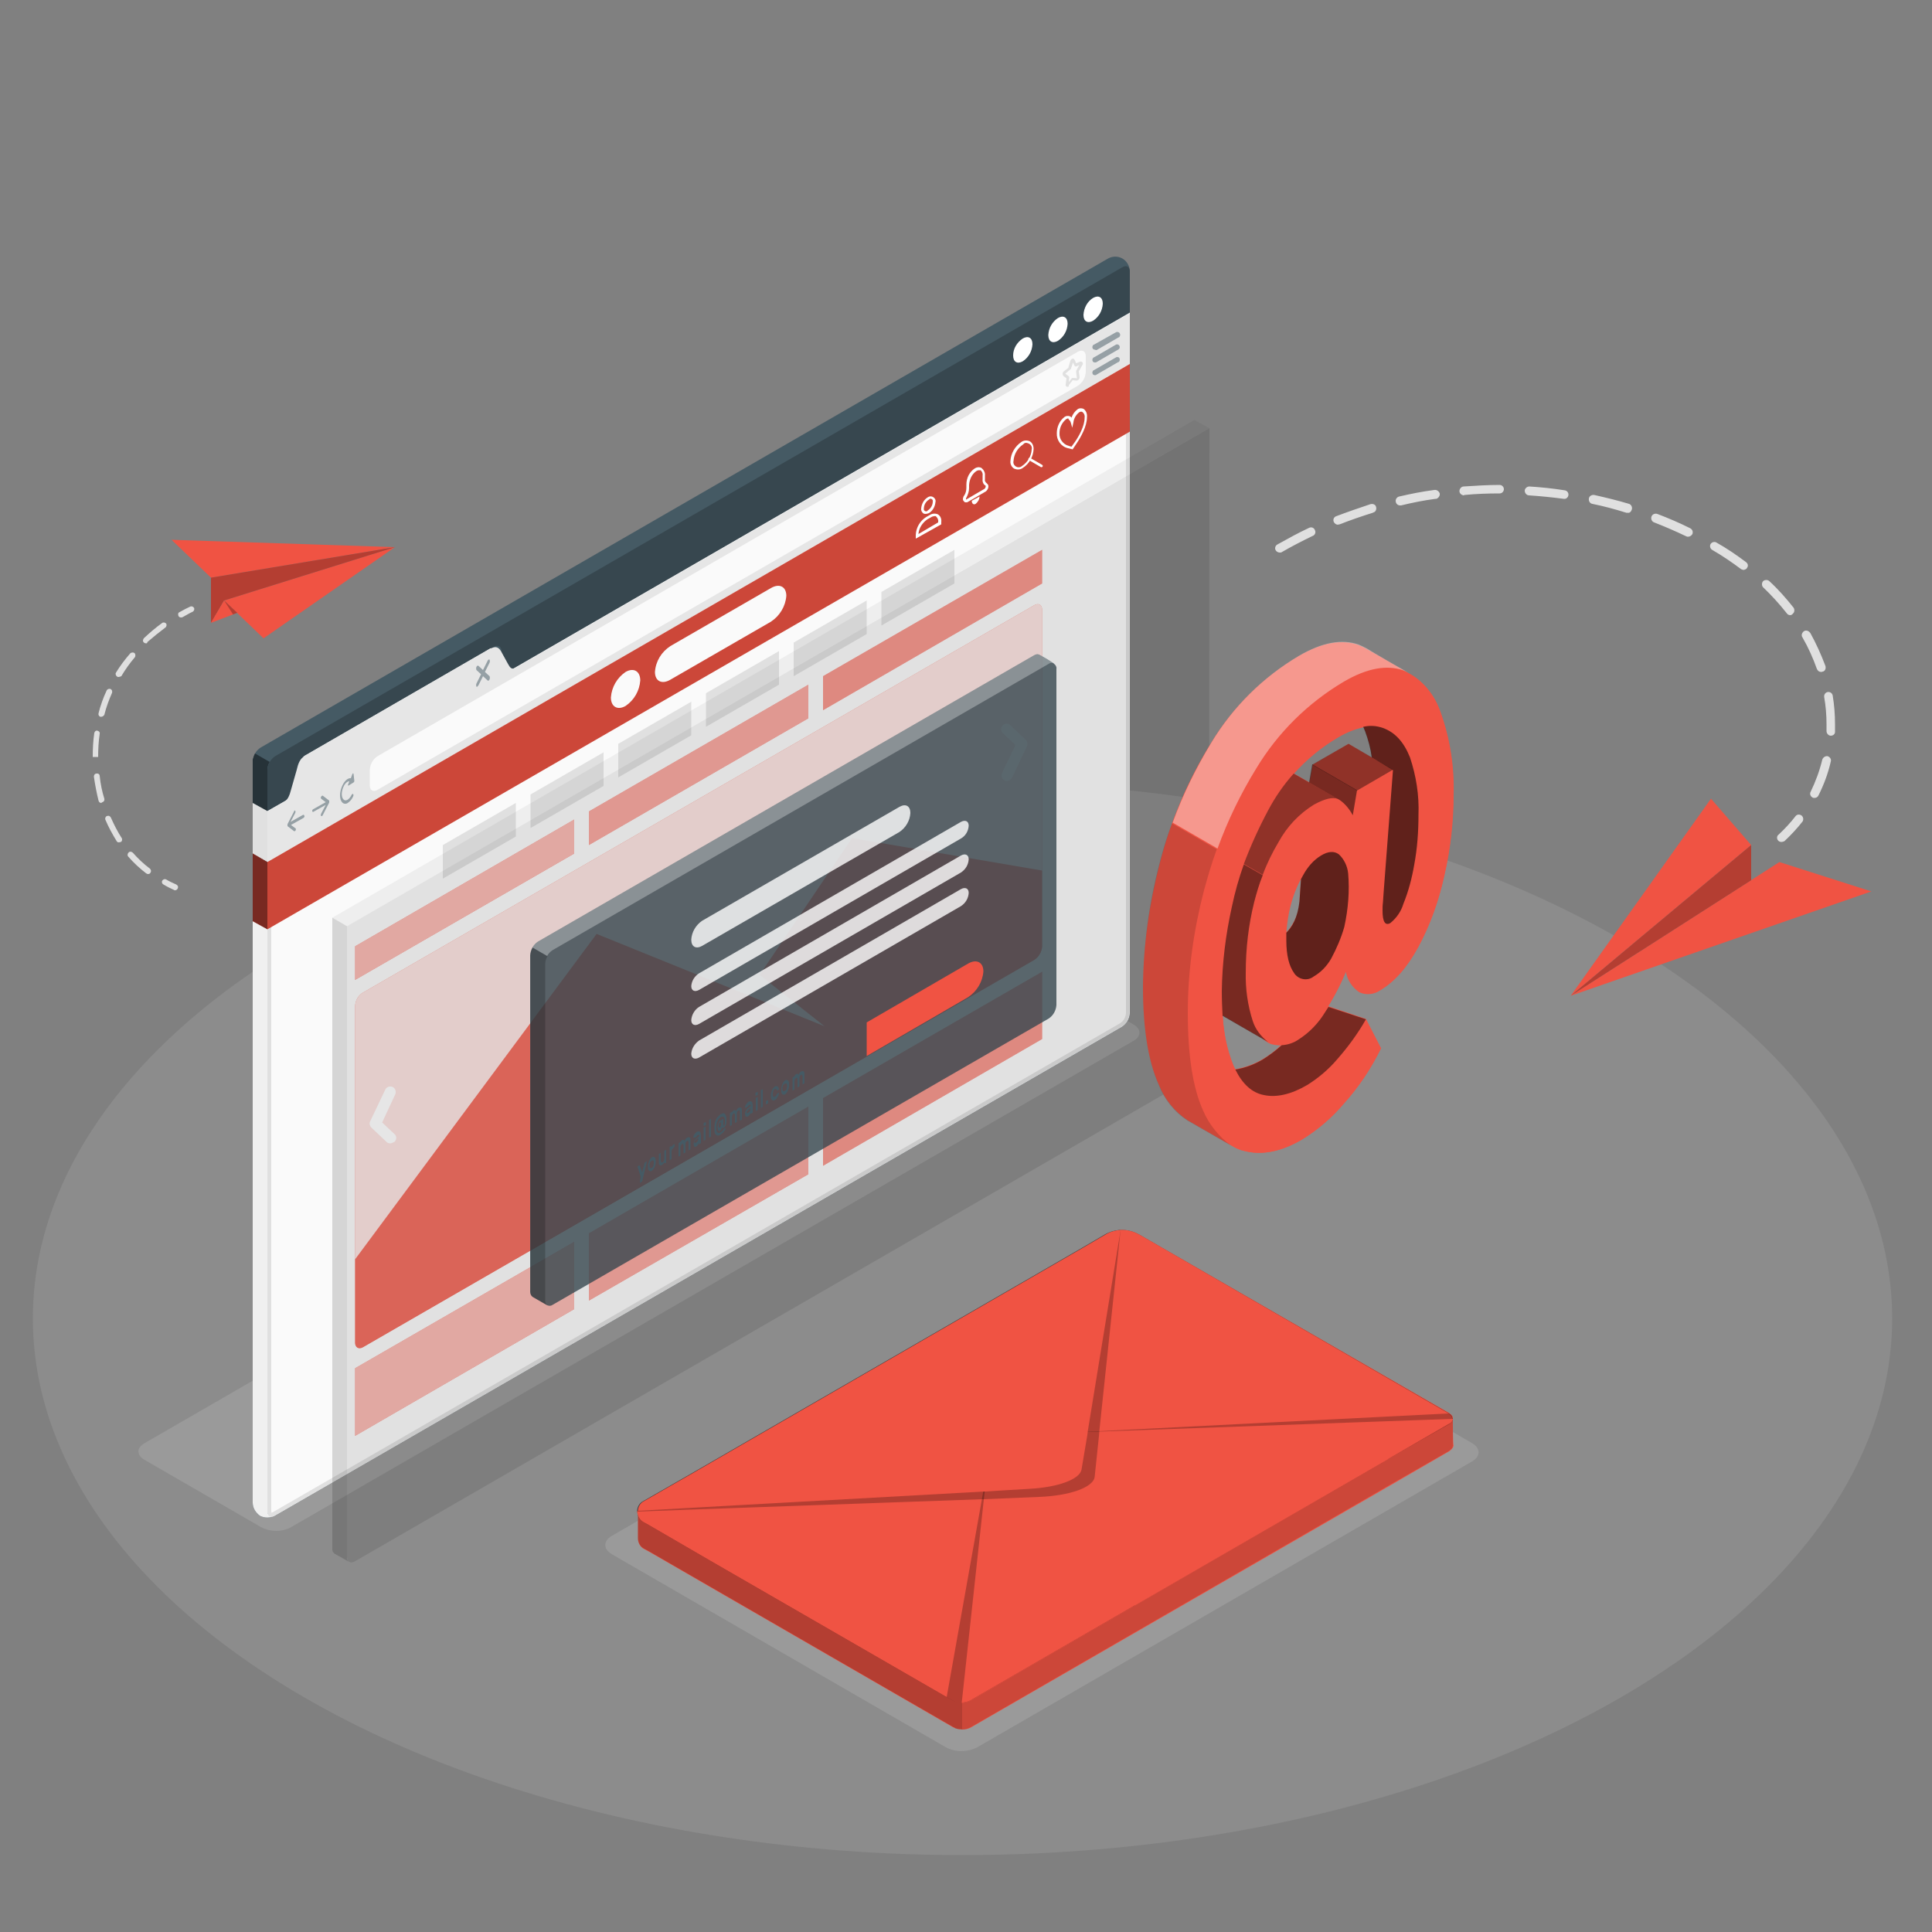 <svg xmlns="http://www.w3.org/2000/svg" xmlns:xlink="http://www.w3.org/1999/xlink" id="Calque_1" x="0px" y="0px" viewBox="0 0 500 500" style="enable-background:new 0 0 500 500;" xml:space="preserve">
<rect x="0" y="0" width="500" height="500" fill="#808080" stroke="none"/>
<style type="text/css">
	.st0{opacity:0.1;}
	.st1{fill:#FAFAFA;}
	.st2{opacity:0.15;}
	.st3{fill:#EBEBEB;}
	.st4{fill:#455A64;}
	.st5{fill:#F0F0F0;}
	.st6{fill:#263238;}
	.st7{fill:#37474F;}
	.st8{fill:#E0E0E0;}
	.st9{fill:#E6E6E6;}
	.st10{fill:#FFFFFF;}
	.st11{opacity:0.5;fill:#455A64;enable-background:new    ;}
	.st12{opacity:0.5;}
	.st13{fill:#F05343;}
	.st14{opacity:0.15;enable-background:new    ;}
	.st15{opacity:0.5;enable-background:new    ;}
	.st16{opacity:0.6;fill:#FFFFFF;enable-background:new    ;}
	.st17{opacity:0.5;fill:#FFFFFF;enable-background:new    ;}
	.st18{opacity:0.4;fill:#FFFFFF;enable-background:new    ;}
	.st19{opacity:0.8;fill:#F05343;enable-background:new    ;}
	.st20{opacity:0.8;fill:#FFFFFF;enable-background:new    ;}
	.st21{opacity:5.000000e-02;}
	.st22{opacity:0.8;fill:#37474F;enable-background:new    ;}
	.st23{opacity:0.3;fill:#FFFFFF;enable-background:new    ;}
	.st24{opacity:0.2;enable-background:new    ;}
	.st25{opacity:0.25;enable-background:new    ;}
	.st26{opacity:0.4;enable-background:new    ;}
	.st27{opacity:0.6;enable-background:new    ;}
</style>
<g id="freepik--Floor--inject-3" class="st0">
	<ellipse id="freepik--floor--inject-3" class="st1" cx="249.1" cy="341.2" rx="240.6" ry="138.9"></ellipse>
</g>
<g id="freepik--Shadows--inject-3" class="st2">
	<path id="freepik--Shadow--inject-3" class="st3" d="M244.8,452.2l-86.5-50c-2.2-1.3-2.2-3.4,0-4.7l128.1-74c2.5-1.3,5.5-1.3,8.1,0   l86.5,50c2.2,1.3,2.2,3.4,0,4.7l-128.1,74C250.3,453.5,247.3,453.5,244.8,452.2z"></path>
	<path id="freepik--shadow--inject-3" class="st3" d="M67.7,395.3l-30.3-17.5c-2.1-1.2-2.1-3.1,0-4.3l218.1-125.9   c2.4-1.2,5.2-1.2,7.5,0l30.3,17.5c2.1,1.2,2.1,3.1,0,4.3L75.2,395.3C72.9,396.5,70.1,396.5,67.7,395.3z"></path>
</g>
<path class="st4" d="M67.3,392.3c-1.1-0.8-1.9-2-1.9-3.4V197c0.1-1.4,0.8-2.7,2-3.5L286.6,67c1.8-1.1,4.1-0.6,5.2,1.2  c0.4,0.6,0.6,1.4,0.6,2.2v191.8c-0.1,1.4-0.8,2.7-2,3.5L71.2,392.2C70,392.9,68.5,392.9,67.3,392.3z"></path>
<path class="st5" d="M71.2,392.2c-1.2,0.7-2.7,0.7-3.9,0.1c-1.1-0.8-1.9-2-1.9-3.4v-168l3.8,2.2V391C69.2,392.1,70,392.9,71.2,392.2  z"></path>
<path class="st6" d="M69.8,197.2c-0.4,0.6-0.6,1.3-0.6,2v23.9l-3.8-2.2V197c0-0.1,0-0.2,0-0.2c0-0.2,0-0.3,0.1-0.5  c0.1-0.4,0.3-0.9,0.5-1.3L69.8,197.2z"></path>
<path class="st7" d="M292.4,70.3v10.8l-160.6,92.8c-1.1,0.6-2,0.1-2-1.2v-4.1c0-1.3-0.9-1.8-2-1.2l-49,28.3c-1.2,0.8-1.9,2.1-2,3.5  v4.1c-0.1,1.4-0.8,2.7-2,3.5l-5.6,3.2v-10.8c0.1-1.4,0.8-2.7,2-3.5L290.4,69.2C291.5,68.5,292.4,69,292.4,70.3z"></path>
<path class="st1" d="M292.4,262.2c-0.1,1.4-0.8,2.7-2,3.5L71.2,392.2c-1.1,0.7-2,0.1-2-1.2V209.9l5.6-3.2c1.1-0.6,2.9-10.4,4-11.1  l48.1-27.8c1.1-0.6,3.7,6.6,4.8,5.9l160.7-92.8L292.4,262.2L292.4,262.2z"></path>
<path class="st8" d="M291.4,82.8v179.4c-0.1,1.1-0.6,2-1.5,2.6L70.7,391.3c-0.1,0.1-0.3,0.1-0.4,0.2c-0.1-0.1-0.1-0.3-0.1-0.5V210.5  l5-2.9c0.8-0.5,1.3-2,2.5-6.1c0.4-1.7,1-3.4,1.7-5L127,169c0.5,0.8,1,1.6,1.5,2.4c1.3,2.3,2,3.5,3.1,3.5c0.2,0,0.5-0.1,0.6-0.2  L291.4,82.8 M292.4,81.1l-160.6,92.8c0,0-0.1,0-0.1,0c-1.1,0-3.4-6-4.6-6c0,0-0.1,0-0.2,0l-48.1,27.8c-1.1,0.6-2.9,10.4-4,11.1  l-5.6,3.2V391c0,0.9,0.4,1.5,1.1,1.5c0.3,0,0.6-0.1,0.9-0.3l219.1-126.5c1.2-0.8,1.9-2.1,2-3.5L292.4,81.1L292.4,81.1z"></path>
<path class="st9" d="M292.4,81.1v13.1L69.2,223.1v-13.1l4.2-2.4c1.1-0.6,1.5-1.6,2-3.5l1.4-4.9c0.4-1.7,0.9-2.9,2-3.5l48.1-27.8  c1.1-0.6,2-0.7,2.8,0.7l1.7,3.1c0.6,1.1,1,1.7,2.1,1.1L292.4,81.1z"></path>
<path class="st10" d="M282.9,77.1c1.4-0.8,2.5-0.2,2.5,1.5c-0.1,1.8-1,3.4-2.5,4.4c-1.4,0.8-2.5,0.2-2.5-1.5  C280.5,79.7,281.4,78,282.9,77.1z"></path>
<path class="st10" d="M273.8,82.3c1.4-0.8,2.5-0.2,2.5,1.5c-0.1,1.8-1,3.4-2.5,4.4c-1.4,0.8-2.5,0.2-2.5-1.5  C271.4,84.9,272.3,83.3,273.8,82.3z"></path>
<path class="st10" d="M264.7,87.6c1.4-0.8,2.5-0.2,2.5,1.5c-0.1,1.8-1,3.4-2.5,4.4c-1.4,0.8-2.5,0.2-2.5-1.5  C262.2,90.2,263.2,88.6,264.7,87.6z"></path>
<path class="st11" d="M78.4,210.9l-3.2,1.8l1.2-2.3c0.1-0.2,0.1-0.4,0-0.6c-0.1-0.1-0.3,0-0.3,0.2l-1.7,3.3l0,0c0,0,0,0.1,0,0.1l0,0  c0,0.1,0,0.1,0,0.2c0,0,0,0.1,0,0.1l0,0c0,0,0,0.1,0,0.1l0,0l1.7,1.3c0,0,0.1,0,0.2,0c0.1-0.1,0.2-0.1,0.2-0.2  c0.1-0.2,0.1-0.5,0-0.5l-1.2-0.9l3.2-1.8c0.2-0.1,0.3-0.3,0.3-0.5C78.7,210.9,78.6,210.8,78.4,210.9z"></path>
<path class="st11" d="M81.1,209.4l3.2-1.8l-1.2-0.9c-0.1-0.2-0.1-0.4,0-0.5c0.1-0.2,0.3-0.3,0.4-0.3l1.7,1.3l0,0c0,0,0,0,0,0.1l0,0  c0,0,0,0.1,0,0.1c0,0.1,0,0.1,0,0.2l0,0c0,0,0,0.1,0,0.1l0,0l-1.7,3.3c0,0.1-0.1,0.1-0.2,0.2c-0.1,0-0.1,0-0.2,0  c-0.1-0.2-0.1-0.4,0-0.6l1.2-2.3l-3.2,1.8c-0.1,0.1-0.3,0-0.3-0.3C80.8,209.7,80.9,209.5,81.1,209.4z"></path>
<path class="st11" d="M91.5,200.3c0-0.2-0.2-0.2-0.3,0l-0.4,1.1c-0.7-0.1-1.6,0.6-2.2,1.9c-0.8,1.7-0.8,3.6,0,4.4  c0.4,0.4,1,0.4,1.4,0.1c0.6-0.4,1.1-1,1.4-1.7c0.1-0.2,0.1-0.4,0-0.6c-0.1-0.1-0.3,0-0.4,0.2c-0.6,1.2-1.5,1.8-2.1,1.2s-0.6-2,0-3.3  c0.4-0.9,1-1.4,1.5-1.4l-0.3,0.8c-0.1,0.2,0,0.4,0.1,0.3l1.3-0.8c0.1-0.1,0.2-0.2,0.2-0.4L91.5,200.3z"></path>
<path class="st11" d="M125.5,173.9l1.2-2.4c0.1-0.2,0.1-0.5,0-0.8c-0.1-0.1-0.4,0-0.5,0.3l-1.2,2.4l-1.2-1.1c-0.1-0.1-0.4,0-0.5,0.3  c-0.1,0.2-0.1,0.5,0,0.8l1.2,1.1l-1.2,2.4c-0.1,0.2-0.1,0.5,0,0.8c0.1,0.1,0.2,0.1,0.2,0c0.1-0.1,0.2-0.2,0.3-0.3l1.2-2.4l1.2,1.1  c0.1,0.1,0.2,0.1,0.3,0c0.1-0.1,0.2-0.2,0.2-0.3c0.1-0.2,0.1-0.5,0-0.8L125.5,173.9z"></path>
<path class="st1" d="M95.7,203.3v-4.1c0.1-1.4,0.8-2.7,2-3.5L279,91c1.1-0.6,2-0.1,2,1.2v4.1c-0.1,1.4-0.8,2.7-2,3.5L97.7,204.4  C96.6,205.1,95.7,204.5,95.7,203.3z"></path>
<path class="st8" d="M276.3,100.1c-0.1,0-0.1,0-0.2,0c-0.2-0.1-0.4-0.4-0.3-0.6l0.2-1.6l-0.8-0.6c-0.1-0.1-0.2-0.3-0.2-0.5  c0-0.3,0.1-0.5,0.3-0.7l1.2-0.9c0,0,0,0,0-0.1l0.5-1.7c0.1-0.3,0.3-0.5,0.6-0.6c0.2,0,0.4,0.1,0.5,0.3l0.4,0.9l1-0.4  c0.2-0.1,0.4,0,0.6,0.1c0.2,0.3,0.2,0.6,0,0.8l-0.9,1.6l0.2,1.5c0,0.3-0.1,0.5-0.3,0.7c-0.1,0.1-0.3,0.2-0.5,0.2l-1-0.1l-1,1.3  C276.7,100,276.5,100.1,276.3,100.1z M275.7,96.7l0.8,0.6c0.2,0.1,0.3,0.4,0.2,0.6l-0.1,1l0.6-0.8c0.1-0.2,0.3-0.3,0.5-0.3l1,0.1  c0,0,0-0.1,0-0.1l-0.2-1.5c0-0.2,0-0.4,0.1-0.5l0.7-1.3l-0.7,0.3c-0.2,0.1-0.5,0-0.6-0.3l-0.3-0.7l-0.5,1.5c0,0.2-0.2,0.3-0.3,0.4  L275.7,96.7C275.8,96.6,275.8,96.7,275.7,96.7z"></path>
<g class="st12">
	<path class="st4" d="M283.4,90.5c-0.3,0-0.5-0.1-0.6-0.3c-0.2-0.3-0.1-0.7,0.2-1c0,0,0,0,0.1,0l5.7-3.2c0.3-0.2,0.8-0.1,1,0.3   c0.2,0.3,0.1,0.7-0.2,1c0,0,0,0-0.1,0l-5.7,3.3C283.6,90.6,283.5,90.6,283.4,90.5z"></path>
	<path class="st4" d="M283.4,93.8c-0.3,0-0.5-0.1-0.6-0.3c-0.2-0.3-0.1-0.7,0.2-1c0,0,0,0,0.1,0l5.7-3.3c0.3-0.2,0.8,0,0.9,0.3   c0.2,0.3,0.1,0.7-0.2,0.9l-5.7,3.3C283.7,93.8,283.5,93.8,283.4,93.8z"></path>
	<path class="st4" d="M283.4,97.1c-0.3,0-0.5-0.1-0.6-0.3c-0.2-0.3-0.1-0.7,0.2-1c0,0,0,0,0.1,0l5.7-3.3c0.3-0.2,0.8-0.1,0.9,0.2   c0,0,0,0,0,0c0.2,0.3,0.1,0.8-0.2,1c0,0,0,0-0.1,0l-5.7,3.3C283.7,97.1,283.5,97.1,283.4,97.1z"></path>
</g>
<polygon class="st8" points="69.2,209.9 69.2,223.1 65.4,220.9 65.4,207.8 "></polygon>
<polygon class="st13" points="292.4,94.2 69.2,223.1 69.2,240.5 292.4,111.7 "></polygon>
<polygon class="st14" points="292.4,94.2 69.2,223.1 69.2,240.5 292.4,111.7 "></polygon>
<polygon class="st13" points="69.2,223.1 65.4,220.9 65.4,238.4 69.2,240.5 "></polygon>
<polygon class="st15" points="69.2,223.1 65.4,220.9 65.4,238.4 69.2,240.5 "></polygon>
<path class="st1" d="M173.5,167.2l26-15c2.2-1.3,4-0.4,4,2c-0.2,2.7-1.7,5.2-4,6.7l-26,15c-2.2,1.3-4,0.4-4-2  C169.7,171.1,171.2,168.7,173.5,167.2z"></path>
<path class="st1" d="M161.9,173.9c-2.2,1.5-3.6,3.9-3.8,6.6c0,2.4,1.7,3.4,3.8,2.2c2.2-1.5,3.6-3.9,3.8-6.6  C165.7,173.7,164,172.7,161.9,173.9z"></path>
<path class="st10" d="M239.6,133c-0.2,0-0.4,0-0.6-0.1c-0.4-0.3-0.7-0.8-0.6-1.3c0.1-1.2,0.7-2.3,1.7-2.9l0,0  c0.6-0.4,1.3-0.3,1.8,0.3c0.2,0.3,0.3,0.6,0.2,0.9c-0.1,1.2-0.7,2.3-1.7,2.9C240.1,132.9,239.8,133,239.6,133z M240.4,129.3  c-0.8,0.5-1.3,1.4-1.3,2.3c-0.1,0.3,0.1,0.6,0.4,0.7c0.2,0.1,0.5,0,0.6-0.2c0.8-0.5,1.3-1.4,1.3-2.3c0.1-0.3-0.1-0.6-0.4-0.7  C240.8,129,240.6,129.1,240.4,129.3z"></path>
<path class="st10" d="M237,139.4v-1c0.1-1.9,1.1-3.6,2.7-4.6l0.9-0.5c0.6-0.4,1.4-0.5,2.1-0.2c0.7,0.4,1,1.2,0.9,2v0.6L237,139.4z   M241.8,133.6c-0.3,0-0.6,0.1-0.9,0.3l-0.9,0.5c-1.3,0.9-2.2,2.3-2.3,3.8l5.1-3V135c0.1-0.5-0.2-1-0.6-1.4  C242.1,133.6,242,133.5,241.8,133.6L241.8,133.6z"></path>
<path class="st10" d="M249.9,130c-0.1,0-0.2,0-0.3-0.1c-0.2-0.2-0.4-0.4-0.4-0.7c0-0.3,0.1-0.5,0.2-0.8l0.1-0.1  c0.4-0.6,0.6-1.3,0.6-2.1v-0.8c0-1.7,0.8-3.3,2.2-4.2c0.5-0.3,1.1-0.4,1.7-0.1c0.6,0.5,1,1.2,0.9,2v0.9c-0.1,0.4,0.1,0.8,0.5,1.1  l0.1,0.1c0.2,0.2,0.3,0.4,0.3,0.7c0,0.5-0.3,1-0.7,1.3l-4.8,2.8C250.2,130,250,130,249.9,130z M253.3,121.7c-0.2,0-0.4,0.1-0.6,0.2  c-1.2,0.8-1.8,2.2-1.9,3.6v0.8c0,0.9-0.3,1.7-0.7,2.5c-0.1,0.1-0.1,0.3-0.1,0.4c0,0.1,0,0.1,0,0.1l4.8-2.8c0.2-0.2,0.3-0.4,0.3-0.7  c0,0,0-0.1,0-0.1c-0.6-0.3-0.9-1-0.8-1.7v-0.9c0.1-0.5-0.1-1-0.5-1.4C253.6,121.7,253.4,121.7,253.3,121.7L253.3,121.7z"></path>
<path class="st10" d="M253.5,128.5c0,0.7-0.4,1.4-1,1.9c-0.5,0.3-1,0-1-0.8L253.5,128.5z"></path>
<path class="st10" d="M263.4,121.5c-0.3,0-0.6-0.1-0.9-0.2c-0.7-0.4-1.1-1.2-1-2c0.1-2,1.2-3.8,2.8-4.9l0,0c0.7-0.5,1.5-0.5,2.2-0.2  c0.7,0.4,1,1.2,1,2c-0.1,2-1.1,3.8-2.8,4.9C264.3,121.4,263.9,121.5,263.4,121.5z M264.8,115c-1.5,1-2.4,2.6-2.5,4.3  c-0.2,0.7,0.3,1.4,1,1.6c0.4,0.1,0.9,0,1.2-0.3c1.5-1,2.4-2.6,2.5-4.3c0.2-0.7-0.3-1.4-1-1.6C265.5,114.5,265.1,114.6,264.8,115  L264.8,115z"></path>
<path class="st10" d="M269.6,120.9c-0.1,0-0.1,0-0.2,0l-3.1-1.8c-0.2-0.1-0.2-0.3-0.1-0.5c0.1-0.1,0.3-0.2,0.4-0.1l3.1,1.8  c0.2,0.1,0.2,0.3,0.1,0.5C269.8,120.8,269.7,120.9,269.6,120.9z"></path>
<path class="st10" d="M277.6,116.3l-1.2-0.3c-1.8-0.4-3-2.1-2.9-3.9c0-1.6,0.7-3.2,2-4.2c0.4-0.3,0.9-0.3,1.3-0.2  c0.2,0.1,0.4,0.2,0.5,0.4c0.3-0.9,0.9-1.7,1.6-2.2c0.4-0.3,1-0.3,1.5-0.1c0.7,0.5,1,1.3,0.9,2.2c0,2.3-1.5,5-2.7,6.8L277.6,116.3z   M276.4,108.3c-0.2,0-0.3,0.1-0.5,0.2c-1.1,0.9-1.7,2.2-1.7,3.6c-0.1,1.5,0.9,2.9,2.4,3.3l0.7,0.2l0.8-1.1c1.2-1.7,2.6-4.3,2.6-6.4  c0.1-0.6-0.1-1.1-0.6-1.5c-0.2-0.1-0.5-0.1-0.8,0.1c-0.8,0.6-1.4,1.6-1.5,2.6l-0.3,1.4l-0.4-1.4c-0.1-0.3-0.3-0.6-0.5-0.7  C276.5,108.3,276.5,108.3,276.4,108.3L276.4,108.3z"></path>
<polygon class="st8" points="114.6,218.7 133.5,207.8 133.5,216.5 114.6,227.4 "></polygon>
<polygon class="st8" points="137.3,205.6 156.2,194.7 156.2,203.4 137.3,214.3 "></polygon>
<polygon class="st8" points="160,192.5 178.9,181.6 178.9,190.3 160,201.2 "></polygon>
<polygon class="st8" points="182.7,179.4 201.6,168.5 201.6,177.2 182.7,188.1 "></polygon>
<polygon class="st8" points="205.4,166.3 224.3,155.4 224.3,164.1 205.4,175 "></polygon>
<polygon class="st8" points="228.1,153.2 247,142.3 247,151 228.1,161.9 "></polygon>
<polygon class="st13" points="91.9,244.9 148.6,212.1 148.6,220.9 91.9,253.6 "></polygon>
<polygon class="st16" points="91.9,244.9 148.6,212.1 148.6,220.9 91.9,253.6 "></polygon>
<polygon class="st13" points="152.4,210 209.2,177.2 209.2,185.9 152.4,218.7 "></polygon>
<polygon class="st17" points="152.4,210 209.2,177.2 209.2,185.9 152.4,218.7 "></polygon>
<polygon class="st13" points="213,175 269.7,142.3 269.7,151 213,183.8 "></polygon>
<polygon class="st18" points="213,175 269.7,142.3 269.7,151 213,183.8 "></polygon>
<polygon class="st13" points="91.9,354.1 148.6,321.4 148.6,338.8 91.9,371.6 "></polygon>
<polygon class="st16" points="91.9,354.1 148.6,321.4 148.6,338.8 91.9,371.6 "></polygon>
<polygon class="st13" points="152.4,319.2 209.2,286.4 209.2,303.9 152.4,336.6 "></polygon>
<polygon class="st17" points="152.4,319.2 209.2,286.4 209.2,303.9 152.4,336.6 "></polygon>
<polygon class="st13" points="213,284.2 269.7,251.5 269.7,268.9 213,301.7 "></polygon>
<polygon class="st18" points="213,284.2 269.7,251.5 269.7,268.9 213,301.7 "></polygon>
<path class="st19" d="M93.9,256.9l173.8-100.3c1.1-0.6,2-0.1,2,1.2v87.1c-0.1,1.4-0.8,2.7-2,3.5L93.9,348.6c-1.1,0.6-2,0.1-2-1.2  v-87.1C92,258.9,92.7,257.6,93.9,256.9z"></path>
<path class="st20" d="M93.9,256.9l173.8-100.3c1.1-0.6,2-0.1,2,1.2v87.1c-0.1,1.4-0.8,2.7-2,3.5L93.9,348.6c-1.1,0.6-2,0.1-2-1.2  v-87.1C92,258.9,92.7,257.6,93.9,256.9z"></path>
<path class="st19" d="M220.5,216.9l-23.9,35.4l16.8,13.3l-59-23.9l-62.5,84.2v21.6c0,1.2,0.9,1.8,2,1.2l173.8-100.3  c1.2-0.8,1.9-2.1,2-3.5v-19.6L220.5,216.9z"></path>
<path class="st10" d="M260.6,202.1c-0.8,0-1.4-0.6-1.4-1.4c0-0.2,0-0.4,0.1-0.6l3.5-7.3l-3.2-3c-0.6-0.5-0.7-1.4-0.2-2  c0.5-0.6,1.4-0.7,2-0.2c0.1,0.1,0.1,0.1,0.2,0.2l3.9,3.7c0.4,0.4,0.5,1.1,0.3,1.6l-3.9,8.2C261.6,201.8,261.2,202.1,260.6,202.1z"></path>
<path class="st10" d="M101,295.9c-0.4,0-0.7-0.1-1-0.4l-3.9-3.7c-0.4-0.4-0.6-1.1-0.3-1.6l3.9-8.2c0.3-0.7,1.2-1,1.9-0.7  c0.7,0.3,1,1.2,0.7,1.9l0,0l-3.4,7.3l3.2,3c0.6,0.5,0.6,1.4,0,2c0,0,0,0,0,0C101.7,295.7,101.3,295.9,101,295.9z"></path>
<g class="st2">
	<path d="M90.3,404.2c-0.7-0.4-3.3-1.9-3.7-2.1c-0.4-0.3-0.7-0.8-0.6-1.3V237.5l3.8,2.2V403C89.7,403.5,89.9,403.9,90.3,404.2z"></path>
</g>
<g class="st21">
	<polygon points="312.9,110.8 89.8,239.7 86,237.5 309.1,108.7  "></polygon>
</g>
<g class="st0">
	<path d="M312.9,274.1c-0.1,1.4-0.8,2.7-2,3.5L91.8,404.1c-1.1,0.6-2,0.1-2-1.2V239.7l223.2-128.9L312.9,274.1z"></path>
</g>
<path class="st22" d="M269.1,169.5c-0.5-0.3-1-0.2-1.5,0.1l-128.4,74.1c-1.2,0.8-1.9,2.1-2,3.5v87.1c0,0.5,0.2,1,0.6,1.3l3.8,2.2  c0.5,0.2,1,0.2,1.4-0.1l128.4-74.1c1.2-0.8,1.9-2.1,2-3.5v-87c0.1-0.5-0.2-1-0.6-1.3C272.5,171.4,269.5,169.7,269.1,169.5z"></path>
<path class="st23" d="M269.1,169.5c0.3,0.2,3,1.7,3.6,2.1c-0.4-0.1-0.9-0.1-1.3,0.2l-128.4,74.1c-0.6,0.4-1.1,0.9-1.4,1.5l-3.8-2.2  c0.3-0.6,0.8-1.1,1.4-1.5l128.4-74.1C268.1,169.3,268.7,169.2,269.1,169.5z"></path>
<path class="st24" d="M141.1,336.5c0,0.5,0.1,0.9,0.5,1.3l-3.7-2.1c-0.4-0.3-0.6-0.8-0.6-1.3v-87.1c0-0.7,0.2-1.4,0.6-2l3.8,2.2  c-0.4,0.6-0.6,1.3-0.6,2V336.5z"></path>
<path class="st20" d="M181.7,238.3l51.1-29.5c1.6-0.9,2.8-0.2,2.8,1.6l0,0c-0.1,2-1.2,3.8-2.8,4.9l-51.1,29.5  c-1.6,0.9-2.8,0.2-2.8-1.6l0,0C179,241.2,180.1,239.4,181.7,238.3z"></path>
<path class="st20" d="M180.9,251.9l67.8-39.2c1.1-0.6,2-0.2,2,1c-0.1,1.4-0.8,2.6-2,3.3l-67.8,39.2c-1.1,0.6-2,0.2-2-1  C179,253.8,179.8,252.6,180.9,251.9z"></path>
<path class="st20" d="M180.9,260.6l67.8-39.2c1.1-0.6,2-0.2,2,1c-0.1,1.4-0.8,2.6-2,3.4L180.9,265c-1.1,0.6-2,0.2-2-1  C179,262.6,179.8,261.3,180.9,260.6z"></path>
<path class="st20" d="M180.9,269.3l67.8-39.2c1.1-0.6,2-0.2,2,1c-0.1,1.4-0.8,2.6-2,3.4l-67.8,39.2c-1.1,0.6-2,0.2-2-1  C179,271.3,179.8,270.1,180.9,269.3z"></path>
<path class="st13" d="M250.5,249.4c2.2-1.3,4-0.4,4,2c-0.2,2.7-1.7,5.2-4,6.7l-26.2,15.2v-8.7L250.5,249.4z"></path>
<path class="st4" d="M165.8,304.5l-0.8-2.5l0,0c0,0,0-0.1,0-0.1c0,0,0-0.1,0.1-0.1l0.3-0.2c0,0,0.1,0,0.1,0c0,0,0,0,0.1,0.1l0.6,1.7  l0.6-2.4c0,0,0-0.1,0.1-0.1c0,0,0-0.1,0.1-0.1l0.3-0.2c0,0,0.1,0,0.1,0c0,0,0,0.1,0,0.1l0,0l-1.2,5c0,0,0,0.1-0.1,0.1  c0,0-0.1,0.1-0.1,0.1l-0.3,0.2c0,0,0,0-0.1,0c0,0,0,0,0,0c0,0,0-0.1,0-0.1c0,0,0,0,0,0L165.8,304.5z"></path>
<path class="st4" d="M168.7,299.5c0.1-0.1,0.3-0.1,0.4-0.1c0.1,0,0.2,0,0.3,0.1c0.1,0.1,0.2,0.2,0.2,0.3c0.1,0.2,0.1,0.3,0.1,0.5  c0,0,0,0.1,0,0.1v0.4c0,0,0,0.1,0,0.1c0,0.2,0,0.4-0.1,0.6c0,0.2-0.1,0.4-0.2,0.6c-0.1,0.2-0.2,0.3-0.3,0.5  c-0.1,0.1-0.3,0.3-0.4,0.4c-0.1,0.1-0.3,0.1-0.4,0.1c-0.1,0-0.2,0-0.3-0.1c-0.1-0.1-0.2-0.2-0.2-0.3c-0.1-0.2-0.1-0.3-0.1-0.5  c0,0,0-0.1,0-0.1v-0.4c0-0.1,0-0.1,0-0.1c0-0.2,0-0.4,0.1-0.6c0.1-0.2,0.1-0.4,0.2-0.6c0.1-0.2,0.2-0.3,0.3-0.5  C168.4,299.8,168.5,299.6,168.7,299.5z M169.2,300.7c0-0.1,0-0.2-0.1-0.3c0-0.1-0.1-0.1-0.1-0.1c0,0-0.1,0-0.1,0  c-0.1,0-0.1,0-0.2,0.1c-0.1,0-0.1,0.1-0.2,0.1c-0.1,0.1-0.1,0.1-0.2,0.2c-0.1,0.1-0.1,0.2-0.1,0.3c0,0.1-0.1,0.3-0.1,0.4  c0,0,0,0.1,0,0.1v0.3c0,0,0,0.1,0,0.1c0,0.1,0,0.2,0.1,0.3c0,0.1,0.1,0.1,0.1,0.1c0.1,0,0.1,0,0.2,0c0.1,0,0.1,0,0.2-0.1  c0.1,0,0.1-0.1,0.2-0.1c0.1-0.1,0.1-0.1,0.1-0.2c0.1-0.1,0.1-0.2,0.1-0.3c0-0.1,0.1-0.3,0.1-0.4V300.7L169.2,300.7z"></path>
<path class="st4" d="M170.5,298.8c0,0,0-0.1,0-0.1c0,0,0-0.1,0.1-0.1l0.3-0.2c0,0,0,0,0.1,0c0,0,0,0,0,0c0,0,0,0.1,0,0.1v1.7  c0,0.2,0,0.4,0.1,0.6c0.1,0.1,0.2,0.1,0.4,0c0.2-0.1,0.3-0.3,0.3-0.4c0.1-0.2,0.1-0.5,0.1-0.7v-1.7c0,0,0-0.1,0-0.1  c0,0,0-0.1,0.1-0.1l0.3-0.2c0,0,0.1,0,0.1,0c0,0,0,0.1,0,0.1v3.1c0,0,0,0.1,0,0.1c0,0,0,0.1-0.1,0.1L172,301c0,0-0.1,0-0.1,0  c0,0,0-0.1,0-0.1v-0.1c-0.1,0.1-0.1,0.3-0.2,0.4c-0.1,0.1-0.2,0.2-0.4,0.3c-0.1,0.1-0.3,0.1-0.4,0.1c-0.1,0-0.2-0.1-0.3-0.2  c-0.1-0.1-0.1-0.3-0.1-0.4c0-0.2,0-0.4,0-0.6L170.5,298.8z"></path>
<path class="st4" d="M174.3,297.1c-0.2,0.1-0.3,0.2-0.4,0.4c-0.1,0.2-0.1,0.4-0.1,0.6v1.7c0,0,0,0.1,0,0.1c0,0,0,0.1-0.1,0.1  l-0.3,0.2c0,0-0.1,0-0.1,0c0,0,0-0.1,0-0.1v-3.1c0,0,0-0.1,0-0.1c0,0,0-0.1,0.1-0.1l0.3-0.2c0,0,0.1,0,0.1,0c0,0,0,0.1,0,0.1v0.2  c0.1-0.1,0.2-0.3,0.2-0.4c0.1-0.1,0.2-0.2,0.3-0.3l0.2-0.1c0,0,0.1,0,0.1,0c0,0,0,0.1,0,0.1v0.4c0,0,0,0.1,0,0.1  c0,0-0.1,0.1-0.1,0.1L174.3,297.1z"></path>
<path class="st4" d="M175.9,295.8c0.1-0.2,0.1-0.3,0.3-0.4c0.1-0.1,0.2-0.2,0.3-0.3c0.1-0.1,0.3-0.1,0.4-0.1c0.1,0,0.2,0.1,0.3,0.3  c0-0.1,0.1-0.2,0.1-0.3c0-0.1,0.1-0.2,0.2-0.3c0.1-0.1,0.1-0.2,0.2-0.2c0.1-0.1,0.1-0.1,0.2-0.1c0.1-0.1,0.3-0.1,0.4-0.1  c0.1,0,0.2,0.1,0.3,0.2c0.1,0.1,0.1,0.3,0.1,0.4c0,0.2,0,0.4,0,0.6v1.8c0,0,0,0.1,0,0.1c0,0,0,0.1-0.1,0.1l-0.3,0.2c0,0-0.1,0-0.1,0  c0,0,0-0.1,0-0.1v-1.7c0-0.2,0-0.4-0.1-0.6c-0.1-0.1-0.2-0.1-0.3,0c-0.1,0.1-0.2,0.2-0.3,0.3c-0.1,0.2-0.1,0.4-0.1,0.7v1.8  c0,0,0,0.1,0,0.1c0,0,0,0.1-0.1,0.1l-0.3,0.2c0,0-0.1,0-0.1,0c0,0,0-0.1,0-0.1v-1.7c0-0.2,0-0.4-0.1-0.6c-0.1-0.1-0.2-0.1-0.3,0  c-0.1,0.1-0.2,0.2-0.3,0.4c-0.1,0.2-0.1,0.5-0.1,0.7v1.7c0,0,0,0.1,0,0.1c0,0,0,0.1-0.1,0.1l-0.3,0.2c0,0,0,0-0.1,0c0,0,0,0,0,0  c0,0,0-0.1,0-0.1V296c0,0,0-0.1,0-0.1c0,0,0-0.1,0.1-0.1l0.3-0.2c0,0,0.1,0,0.1,0c0,0,0,0.1,0,0.1L175.9,295.8z"></path>
<path class="st4" d="M179.4,294.3c0-0.1,0-0.2,0.1-0.3c0-0.1,0.1-0.3,0.2-0.4c0.1-0.1,0.2-0.3,0.3-0.4c0.1-0.1,0.2-0.2,0.4-0.3  c0.1-0.1,0.3-0.1,0.4-0.1c0.1,0,0.2,0,0.3,0.1c0.1,0.1,0.2,0.2,0.2,0.3c0,0.2,0.1,0.4,0.1,0.6v1.9c0,0,0,0.1,0,0.1  c0,0,0,0.1-0.1,0.1l-0.3,0.2c0,0-0.1,0-0.1,0c0,0,0-0.1,0-0.1v-0.2c-0.1,0.2-0.2,0.3-0.3,0.5c-0.1,0.2-0.3,0.3-0.4,0.4  c-0.1,0.1-0.2,0.1-0.3,0.1c-0.1,0-0.2,0-0.2-0.1c-0.1-0.1-0.1-0.1-0.1-0.2c0-0.1-0.1-0.3-0.1-0.4c0-0.3,0.1-0.6,0.2-0.8  c0.1-0.3,0.3-0.5,0.6-0.7l0.7-0.6c0-0.2,0-0.3-0.1-0.3c-0.1,0-0.2,0-0.3,0.1c-0.1,0-0.1,0.1-0.2,0.1c0,0.1-0.1,0.1-0.1,0.2  c0,0,0,0.1-0.1,0.1l-0.1,0.1l-0.4,0.2C179.6,294.4,179.5,294.4,179.4,294.3C179.5,294.4,179.4,294.3,179.4,294.3z M180.1,295.7  c0.1-0.1,0.2-0.1,0.3-0.2c0.1-0.1,0.1-0.2,0.2-0.3c0-0.1,0.1-0.2,0.1-0.3c0-0.1,0-0.2,0-0.3v-0.1l-0.6,0.5c-0.1,0.1-0.2,0.2-0.3,0.3  c-0.1,0.1-0.1,0.2-0.1,0.3c0,0.1,0,0.1,0.1,0.1C180,295.8,180.1,295.8,180.1,295.7z"></path>
<path class="st4" d="M182.6,290.4C182.6,290.4,182.6,290.4,182.6,290.4c0.1,0,0.1,0.1,0.1,0.1v0.5c0,0,0,0.1,0,0.1  c0,0,0,0.1-0.1,0.1l-0.4,0.2c0,0-0.1,0-0.1,0c0,0,0-0.1,0-0.1v-0.5c0,0,0-0.1,0-0.1c0,0,0-0.1,0.1-0.1L182.6,290.4z M182.6,294.8  c0,0,0,0.1,0,0.1c0,0-0.1,0.1-0.1,0.1l-0.3,0.2c0,0,0,0-0.1,0c0,0,0,0,0,0c0,0,0-0.1,0-0.1v-3.1c0,0,0-0.1,0-0.1c0,0,0-0.1,0.1-0.1  l0.3-0.2c0,0,0.1,0,0.1,0c0,0,0,0.1,0,0.1V294.8z"></path>
<path class="st4" d="M184,294c0,0,0,0.1,0,0.1c0,0,0,0.1-0.1,0.1l-0.3,0.2c0,0-0.1,0-0.1,0c0,0,0-0.1,0-0.1V290c0,0,0-0.1,0-0.1  c0,0,0-0.1,0.1-0.1l0.3-0.2c0,0,0.1,0,0.1,0c0,0,0,0.1,0,0.1V294z"></path>
<path class="st4" d="M188,290.4c0,0.2,0,0.3-0.1,0.5c0,0.1-0.1,0.3-0.1,0.4c-0.1,0.1-0.1,0.2-0.2,0.3c-0.1,0.1-0.1,0.1-0.2,0.2  c-0.1,0.1-0.2,0.1-0.3,0.1c-0.1,0-0.1-0.1-0.2-0.1c0,0.1,0,0.1-0.1,0.2l-0.1,0.2c0,0.1-0.1,0.1-0.1,0.2c-0.1,0.1-0.1,0.1-0.2,0.2  c-0.1,0.1-0.2,0.1-0.3,0.1c-0.1,0-0.2-0.1-0.2-0.1c-0.1-0.1-0.1-0.2-0.1-0.3c0-0.2-0.1-0.3-0.1-0.5c0-0.2,0-0.4,0.1-0.6  c0-0.2,0.1-0.3,0.1-0.5c0.1-0.1,0.1-0.3,0.2-0.4c0.1-0.1,0.2-0.2,0.3-0.3c0.1-0.1,0.2-0.1,0.3-0.1c0.1,0,0.1,0.1,0.1,0.1v-0.1  c0,0,0-0.1,0-0.1c0,0,0-0.1,0.1-0.1l0.2-0.1c0,0,0.1,0,0.1,0c0,0,0,0.1,0,0.1v1.4c0,0.1,0,0.1,0.1,0.2c0,0,0.1,0,0.1,0  c0.1,0,0.1-0.1,0.1-0.2c0-0.1,0.1-0.2,0.1-0.3c0-0.1,0-0.3,0-0.4s0-0.3,0-0.4c0-0.2,0-0.4-0.1-0.6c0-0.1-0.1-0.2-0.2-0.3  c-0.1-0.1-0.2-0.1-0.4-0.1c-0.2,0-0.4,0.1-0.5,0.2c-0.2,0.1-0.3,0.2-0.4,0.4c-0.1,0.2-0.2,0.3-0.3,0.5c-0.1,0.2-0.2,0.4-0.2,0.6  c-0.1,0.2-0.1,0.4-0.1,0.6c0,0.1,0,0.2,0,0.2c0,0.1,0,0.2,0,0.3s0,0.2,0,0.3c0,0.1,0,0.2,0,0.2c0,0.2,0,0.3,0.1,0.5  c0,0.1,0.1,0.2,0.2,0.3c0.1,0.1,0.2,0.1,0.3,0.1c0.2,0,0.3-0.1,0.4-0.1l0.3-0.2l0.2-0.2c0.1-0.1,0.1-0.1,0.2-0.2l0.1-0.2  c0,0,0-0.1,0.1-0.1l0.1-0.1l0.3-0.2c0,0,0.1,0,0.1,0c0,0,0,0.1,0,0.1c0,0,0,0.1,0,0.1l-0.2,0.4c-0.1,0.1-0.2,0.3-0.3,0.4  c-0.1,0.1-0.2,0.3-0.4,0.4c-0.2,0.1-0.3,0.3-0.5,0.4c-0.2,0.1-0.4,0.2-0.6,0.2c-0.2,0-0.3-0.1-0.5-0.2c-0.1-0.1-0.3-0.3-0.3-0.5  c-0.1-0.2-0.1-0.5-0.1-0.7v-1.1c0-0.3,0.1-0.6,0.1-0.9c0.1-0.3,0.2-0.6,0.3-0.8c0.1-0.3,0.3-0.5,0.5-0.7c0.2-0.2,0.4-0.4,0.6-0.6  c0.2-0.1,0.5-0.2,0.7-0.3c0.2,0,0.4,0,0.5,0.2c0.1,0.1,0.2,0.3,0.3,0.5c0.1,0.2,0.1,0.5,0.1,0.7c0,0.1,0,0.2,0,0.4  S188,290.3,188,290.4z M186,291.3c0,0.2,0,0.3,0.1,0.5c0.1,0.1,0.1,0.1,0.2,0c0.1-0.1,0.2-0.2,0.2-0.3c0.1-0.2,0.1-0.4,0.1-0.5  c0-0.2,0-0.3-0.1-0.5c0-0.1-0.1-0.1-0.2,0c-0.1,0.1-0.2,0.2-0.2,0.3C186,290.9,186,291.1,186,291.3z"></path>
<path class="st4" d="M189.3,288.1c0.1-0.2,0.1-0.3,0.2-0.4c0.1-0.1,0.2-0.2,0.3-0.3c0.1-0.1,0.3-0.1,0.4-0.1c0.1,0,0.2,0.1,0.3,0.3  c0-0.1,0.1-0.2,0.1-0.3c0.1-0.1,0.1-0.2,0.2-0.3c0.1-0.1,0.1-0.1,0.2-0.2c0.1-0.1,0.1-0.1,0.2-0.1c0.1-0.1,0.3-0.1,0.4-0.1  c0.1,0,0.2,0.1,0.3,0.2c0.1,0.1,0.1,0.3,0.1,0.4c0,0.2,0,0.4,0,0.6v1.8c0,0,0,0.1,0,0.1c0,0,0,0.1-0.1,0.1l-0.3,0.2c0,0-0.1,0-0.1,0  c0,0,0-0.1,0-0.1V288c0-0.2,0-0.4-0.1-0.6c-0.1-0.1-0.2-0.1-0.3,0c-0.1,0.1-0.2,0.2-0.3,0.3c-0.1,0.2-0.1,0.4-0.1,0.7v1.8  c0,0,0,0.1,0,0.1c0,0,0,0.1-0.1,0.1l-0.3,0.2c0,0-0.1,0-0.1,0c0,0,0-0.1,0-0.1v-1.7c0-0.2,0-0.4-0.1-0.6c-0.1-0.1-0.2-0.1-0.3,0  c-0.1,0.1-0.2,0.2-0.3,0.4c-0.1,0.2-0.1,0.5-0.1,0.7v1.7c0,0,0,0.1,0,0.1c0,0,0,0.1-0.1,0.1l-0.3,0.2c0,0-0.1,0-0.1,0  c0,0,0-0.1,0-0.1v-3.1c0,0,0-0.1,0-0.1c0,0,0-0.1,0.1-0.1l0.3-0.2c0,0,0.1,0,0.1,0c0,0,0,0.1,0,0.1L189.3,288.1z"></path>
<path class="st4" d="M192.8,286.5c0-0.1,0-0.2,0.1-0.3c0-0.1,0.1-0.3,0.2-0.4c0.1-0.1,0.2-0.3,0.3-0.4c0.1-0.1,0.2-0.2,0.4-0.3  c0.1-0.1,0.3-0.1,0.4-0.1c0.1,0,0.2,0,0.3,0.1c0.1,0.1,0.2,0.2,0.2,0.3c0,0.2,0.1,0.4,0.1,0.5v1.9c0,0,0,0.1,0,0.1  c0,0,0,0.1-0.1,0.1l-0.3,0.2c0,0-0.1,0-0.1,0c0,0,0-0.1,0-0.1V288c-0.1,0.2-0.1,0.3-0.3,0.5c-0.1,0.2-0.3,0.3-0.4,0.4  c-0.1,0.1-0.2,0.1-0.3,0.1c-0.1,0-0.2,0-0.3-0.1c-0.1-0.1-0.1-0.2-0.1-0.2c0-0.1-0.1-0.3-0.1-0.4c0-0.3,0.1-0.6,0.2-0.8  c0.1-0.3,0.3-0.5,0.6-0.7l0.7-0.6c0-0.2,0-0.3-0.1-0.3c-0.1,0-0.2,0-0.3,0.1c-0.1,0-0.1,0.1-0.2,0.1c0,0.1-0.1,0.1-0.1,0.2  c0,0,0,0.1-0.1,0.1c0,0,0,0-0.1,0.1l-0.4,0.2c0,0,0,0-0.1,0C192.9,286.7,192.8,286.6,192.8,286.5  C192.8,286.6,192.8,286.5,192.8,286.5z M193.6,288c0.1-0.1,0.2-0.1,0.3-0.2c0.1-0.1,0.1-0.2,0.2-0.3c0.1-0.1,0.1-0.2,0.1-0.3  c0-0.1,0-0.2,0-0.3v-0.1l-0.6,0.5c-0.1,0.1-0.2,0.2-0.3,0.3c-0.1,0.1-0.1,0.2-0.1,0.3c0,0.1,0,0.1,0.1,0.2  C193.4,288,193.5,288,193.6,288L193.6,288z"></path>
<path class="st4" d="M196,282.6C196,282.6,196.1,282.6,196,282.6c0.1,0,0.1,0.1,0.1,0.1v0.5c0,0,0,0.1,0,0.1c0,0,0,0.1-0.1,0.1  l-0.4,0.2c0,0-0.1,0-0.1,0c0,0,0-0.1,0-0.1v-0.5c0,0,0-0.1,0-0.1c0,0,0-0.1,0.1-0.1L196,282.6z M196.1,287.1c0,0,0,0.1,0,0.1  c0,0,0,0.1-0.1,0.1l-0.3,0.2c0,0-0.1,0-0.1,0c0,0,0-0.1,0-0.1v-3.1c0,0,0-0.1,0-0.1c0,0,0-0.1,0.1-0.1l0.3-0.2c0,0,0.1,0,0.1,0  c0,0,0,0.1,0,0.1V287.1z"></path>
<path class="st4" d="M197.4,286.3c0,0,0,0.1,0,0.1c0,0-0.1,0.1-0.1,0.1l-0.3,0.2c0,0,0,0-0.1,0c0,0,0,0,0,0c0,0,0-0.1,0-0.1v-4.3  c0,0,0-0.1,0-0.1c0,0,0-0.1,0.1-0.1l0.3-0.2c0,0,0.1,0,0.1,0c0,0,0,0.1,0,0.1V286.3z"></path>
<path class="st4" d="M198.7,284.7C198.7,284.7,198.7,284.7,198.7,284.7c0.1,0,0.1,0.1,0.1,0.1v0.6c0,0,0,0.1,0,0.1  c0,0-0.1,0.1-0.1,0.1l-0.4,0.2c0,0-0.1,0-0.1,0c0,0,0-0.1,0-0.1v-0.6c0,0,0-0.1,0-0.1c0,0,0-0.1,0.1-0.1L198.7,284.7z"></path>
<path class="st4" d="M200,283c0,0.1,0,0.2,0,0.2c0,0.1,0,0.2,0,0.2c0,0.1,0,0.2,0.1,0.3c0,0.1,0.1,0.1,0.1,0.2c0,0,0.1,0,0.1,0  c0.1,0,0.1,0,0.2-0.1c0.1,0,0.1-0.1,0.2-0.1c0.1,0,0.1-0.1,0.1-0.1l0.1-0.2c0-0.1,0.1-0.1,0.1-0.2l0.1-0.1c0,0,0-0.1,0.1-0.1  l0.3-0.2c0,0,0.1,0,0.1,0c0,0,0,0.1,0,0.1c0,0.1,0,0.3-0.1,0.4c0,0.2-0.1,0.3-0.2,0.5c-0.1,0.2-0.2,0.3-0.3,0.5  c-0.1,0.2-0.3,0.3-0.5,0.4c-0.1,0.1-0.3,0.1-0.4,0.1c-0.1,0-0.2-0.1-0.3-0.1c-0.1-0.1-0.2-0.2-0.2-0.4c-0.1-0.2-0.1-0.3-0.1-0.5  v-0.5c0-0.2,0-0.4,0.1-0.6c0.1-0.2,0.1-0.4,0.2-0.6c0.1-0.2,0.2-0.4,0.3-0.5c0.1-0.1,0.3-0.3,0.4-0.4c0.1-0.1,0.3-0.1,0.5-0.1  c0.1,0,0.2,0,0.3,0.1c0.1,0.1,0.1,0.2,0.2,0.3c0,0.1,0.1,0.2,0.1,0.3c0,0,0,0.1,0,0.1c0,0-0.1,0.1-0.1,0.1l-0.3,0.2c0,0,0,0-0.1,0  c0,0,0,0,0,0L201,282c0,0,0-0.1-0.1-0.1c0,0-0.1,0-0.1-0.1c0,0-0.1,0-0.1,0c-0.1,0-0.1,0-0.2,0.1c-0.1,0-0.1,0.1-0.2,0.1  c-0.1,0.1-0.1,0.1-0.1,0.2c-0.1,0.1-0.1,0.2-0.1,0.3C200,282.7,200,282.9,200,283z"></path>
<path class="st4" d="M203.2,279.6c0.1-0.1,0.3-0.1,0.4-0.1c0.1,0,0.2,0,0.3,0.1c0.1,0.1,0.2,0.2,0.2,0.3c0.1,0.2,0.1,0.3,0.1,0.5  v0.7c0,0.2,0,0.4-0.1,0.6c-0.1,0.2-0.1,0.4-0.2,0.6c-0.1,0.2-0.2,0.3-0.3,0.5c-0.1,0.1-0.3,0.3-0.4,0.4c-0.1,0.1-0.3,0.1-0.4,0.1  c-0.1,0-0.2,0-0.3-0.1c-0.1-0.1-0.2-0.2-0.2-0.3c-0.1-0.2-0.1-0.3-0.1-0.5v-0.7c0-0.2,0-0.4,0.1-0.6c0.1-0.2,0.1-0.4,0.2-0.6  c0.1-0.2,0.2-0.3,0.3-0.5C202.9,279.9,203,279.7,203.2,279.6z M203.7,280.8c0-0.1,0-0.2-0.1-0.3c0-0.1-0.1-0.1-0.1-0.1  c-0.1,0-0.1,0-0.2,0c-0.1,0-0.1,0-0.2,0.1l-0.2,0.1c-0.1,0.1-0.1,0.1-0.2,0.2c-0.1,0.1-0.1,0.2-0.1,0.3c0,0.1-0.1,0.2-0.1,0.4  c0,0,0,0.1,0,0.1v0.3c0,0,0,0.1,0,0.1c0,0.1,0,0.2,0.1,0.3c0,0.1,0.1,0.1,0.1,0.1c0.1,0,0.1,0,0.2,0c0.1,0,0.1,0,0.2-0.1l0.2-0.1  c0.1-0.1,0.1-0.1,0.2-0.2c0.1-0.1,0.1-0.2,0.1-0.3c0-0.1,0.1-0.3,0.1-0.4c0,0,0-0.1,0-0.1V281C203.7,280.9,203.7,280.9,203.7,280.8z  "></path>
<path class="st4" d="M205.5,278.7c0.1-0.2,0.1-0.3,0.2-0.4c0.1-0.1,0.2-0.2,0.3-0.3c0.1-0.1,0.3-0.1,0.4-0.1c0.1,0,0.2,0.1,0.3,0.3  c0-0.1,0.1-0.2,0.1-0.3c0.1-0.1,0.1-0.2,0.2-0.3c0.1-0.1,0.1-0.2,0.2-0.2c0.1-0.1,0.1-0.1,0.2-0.1c0.1-0.1,0.3-0.1,0.4-0.1  c0.1,0,0.2,0.1,0.3,0.2c0.1,0.1,0.1,0.3,0.1,0.4c0,0.2,0,0.4,0,0.6v1.8c0,0,0,0.1,0,0.1c0,0,0,0.1-0.1,0.1l-0.3,0.2c0,0-0.1,0-0.1,0  c0,0,0-0.1,0-0.1v-1.7c0-0.2,0-0.4-0.1-0.6c-0.1-0.1-0.2-0.1-0.3,0c-0.1,0.1-0.2,0.2-0.3,0.3c-0.1,0.2-0.1,0.4-0.1,0.7v1.8  c0,0,0,0.1,0,0.1c0,0,0,0.1-0.1,0.1l-0.3,0.2c0,0-0.1,0-0.1,0c0,0,0-0.1,0-0.1v-1.7c0-0.3,0-0.5-0.1-0.6s-0.2-0.1-0.3,0  c-0.1,0.1-0.2,0.2-0.3,0.4c-0.1,0.2-0.1,0.5-0.1,0.7v1.7c0,0,0,0.1,0,0.1c0,0,0,0.1-0.1,0.1l-0.3,0.2c0,0-0.1,0-0.1,0  c0,0,0-0.1,0-0.1v-3.1c0,0,0-0.1,0-0.1c0,0,0-0.1,0.1-0.1l0.3-0.2c0,0,0.1,0,0.1,0c0,0,0,0.1,0,0.1L205.5,278.7z"></path>
<polygon class="st13" points="58,155.4 102.2,141.6 68.2,165.2 "></polygon>
<polygon class="st13" points="102.2,141.6 54.6,149.5 44.4,139.7 "></polygon>
<polygon class="st13" points="54.6,149.5 54.6,161.2 58,155.4 102.2,141.6 "></polygon>
<polygon class="st25" points="54.6,149.5 54.6,161.2 58,155.4 102.2,141.6 "></polygon>
<polygon class="st13" points="54.6,161.2 61.4,158.6 58,155.4 "></polygon>
<polygon class="st25" points="58,155.4 61.4,158.6 60.3,159 "></polygon>
<path class="st8" d="M46.8,159.8c-0.4,0-0.7-0.3-0.7-0.8c0-0.3,0.1-0.5,0.4-0.6c0.9-0.5,1.8-1,2.7-1.4c0.4-0.2,0.8,0,1,0.3  c0,0,0,0,0,0c0.2,0.4,0,0.8-0.3,1c-0.9,0.4-1.7,0.9-2.6,1.4C47.1,159.8,47,159.8,46.8,159.8z"></path>
<path class="st8" d="M38.3,226.2c-0.2,0-0.3-0.1-0.5-0.2c-1.7-1.3-3.2-2.7-4.6-4.3c-0.3-0.3-0.2-0.8,0.1-1.1  c0.3-0.3,0.8-0.2,1.1,0.1c0,0,0,0,0,0c1.3,1.5,2.8,2.9,4.4,4.1c0.3,0.3,0.4,0.7,0.1,1.1C38.8,226.1,38.6,226.2,38.3,226.2  L38.3,226.2z M30.8,218c-0.3,0-0.5-0.1-0.6-0.3c-1.1-1.8-2.1-3.6-2.9-5.5c-0.2-0.4,0-0.8,0.3-1c0,0,0,0,0.1,0c0.4-0.2,0.8,0,1,0.4  c0,0,0,0,0,0c0.8,1.8,1.7,3.6,2.8,5.3c0.2,0.3,0.1,0.8-0.2,1C31.1,217.9,30.9,218,30.8,218z M26.2,207.8c-0.3,0-0.6-0.2-0.7-0.6  c-0.5-2-0.9-4.1-1.2-6.2c0-0.4,0.2-0.8,0.7-0.8c0.4-0.1,0.8,0.2,0.8,0.6c0,0,0,0,0,0c0.2,2,0.6,4,1.2,5.9c0.1,0.4-0.1,0.8-0.5,0.9  C26.4,207.7,26.3,207.7,26.2,207.8L26.2,207.8z M24.8,195.9H24c0-2.1,0.1-4.2,0.4-6.2c0.1-0.4,0.4-0.7,0.8-0.6c0,0,0,0,0,0  c0.4,0.1,0.7,0.4,0.6,0.8c0,0,0,0,0,0c-0.3,2-0.4,4-0.4,6L24.8,195.9z M26.2,185.5c-0.1,0-0.1,0-0.2,0c-0.4-0.1-0.6-0.5-0.5-0.9  c0,0,0,0,0,0c0.5-2,1.2-4,2.1-5.9c0.2-0.4,0.6-0.5,1-0.4c0.4,0.2,0.5,0.6,0.4,1c-0.8,1.8-1.5,3.7-2,5.7  C26.8,185.3,26.5,185.5,26.2,185.5L26.2,185.5z M30.7,175.2c-0.1,0-0.3,0-0.4-0.1c-0.3-0.2-0.5-0.7-0.3-1c1.1-1.8,2.3-3.4,3.7-5  c0.3-0.3,0.8-0.3,1.1-0.1c0.3,0.3,0.3,0.8,0.1,1.1c-1.3,1.5-2.5,3.2-3.5,4.9C31.1,175.1,30.9,175.2,30.7,175.2L30.7,175.2z   M37.8,166.5c-0.4,0-0.8-0.3-0.8-0.7c0-0.2,0.1-0.4,0.2-0.6c1.5-1.4,3.1-2.8,4.8-4c0.3-0.2,0.8-0.1,1,0.2c0.2,0.3,0.1,0.8-0.2,1  c-1.6,1.2-3.2,2.5-4.7,3.8C38.2,166.4,38,166.5,37.8,166.5L37.8,166.5z"></path>
<path class="st8" d="M45.3,230.4c-0.1,0-0.2,0-0.3-0.1c-0.9-0.4-1.9-0.9-2.7-1.4c-0.4-0.2-0.5-0.7-0.3-1c0.2-0.3,0.6-0.5,1-0.3  c0.8,0.5,1.7,0.9,2.6,1.3c0.4,0.2,0.6,0.6,0.4,1c0,0,0,0,0,0C45.9,230.2,45.6,230.4,45.3,230.4z"></path>
<g>
	<path class="st13" d="M372.8,184.3c-1.3-4-4-7.5-7.6-9.7c-0.7-0.4-9.6-5.6-11.6-6.7c-0.7-0.4-1.4-0.7-2.1-1   c-4.3-1.5-9.4-0.6-15.4,2.9c-9.3,5.5-17.1,13.2-22.7,22.5c-6,9.7-10.5,20.2-13.3,31.3c-2.7,10.4-4.2,21-4.3,31.7   c0,11,1.4,19.5,4.1,25.4c1.5,3.8,4.1,7,7.4,9.2c1,0.6,9.7,5.6,11.6,6.7c1,0.6,2.1,1.1,3.3,1.3c4.5,1.1,9.3,0.1,14.6-2.9   c4.1-2.5,7.8-5.6,10.9-9.3c3.9-4.3,7.1-9.2,9.7-14.4l-3.9-7.6l-9.8-3.3c1.8-2.9,3.4-6,4.7-9.2c0.4,2.2,1.6,4.1,3.5,5.3   c1.8,0.8,3.8,0.7,5.4-0.5c3.7-2.1,6.9-5.8,9.8-11.1c3.1-5.8,5.3-12,6.7-18.3c1.6-6.9,2.4-13.9,2.4-21   C376.4,198.4,375.3,191.2,372.8,184.3z M336.7,227.4l-0.4,5.8c-0.2,3-1.3,5.9-3.4,8.1c0.2-2.3,0.5-4.6,1.1-6.9   C334.6,232,335.5,229.7,336.7,227.4L336.7,227.4z M326.8,274.1c-2.2,1.3-4.6,2.2-7.1,2.6c-0.2-0.4-0.4-0.7-0.5-1   c-1.6-4.1-2.6-8.5-2.8-12.9c0.3,0.2,10.1,5.9,11.8,6.8c0.2,0.1,0.5,0.3,0.8,0.4c0.8,0.3,1.7,0.5,2.6,0.4   C330.2,271.8,328.5,273.1,326.8,274.1L326.8,274.1z M349,192.5l-9.3,5.4l-0.8,4.6l-4-2.3c3.3-3.7,7.2-6.9,11.5-9.4   c2-1.2,4.2-2.1,6.5-2.6c0.2,0.4,0.3,0.8,0.5,1.2c0.8,2.2,1.4,4.4,1.7,6.7L349,192.5z"></path>
	<path class="st13" d="M357.9,233.5c0,0.5-0.1,1.3-0.1,2.2c0,2.9,0.7,4,2,3.2c1.6-1.3,2.8-3,3.5-5c1.3-3.3,2.3-6.6,2.8-10.1   c0.7-4.3,1.1-8.6,1.1-12.9c0.1-5.1-0.6-10.1-2.3-14.9c-1.5-4-3.9-6.5-7-7.6s-7-0.3-11.7,2.4c-7.7,4.5-13.9,11-18.1,18.9   c-4.3,7.8-7.5,16.2-9.3,24.9c-1.6,7.2-2.5,14.5-2.6,21.8c0,8.5,1,15,3,19.4c2,4.4,4.6,6.9,7.9,7.6c3.3,0.7,7-0.2,11.2-2.6   c2.9-1.8,5.6-4.1,7.8-6.7c2.8-3.2,5.3-6.6,7.4-10.3l3.9,7.5c-2.5,5.2-5.8,10.1-9.7,14.4c-3.1,3.6-6.8,6.8-10.9,9.3   c-5.3,3.1-10.2,4-14.6,2.9c-4.5-1.1-8-4.6-10.7-10.6c-2.7-6-4-14.4-4-25.4c0.1-10.7,1.5-21.4,4.2-31.8c2.8-11.1,7.3-21.6,13.3-31.3   c5.6-9.3,13.4-17,22.8-22.4c5.9-3.5,11.1-4.4,15.3-2.8s7.5,5.1,9.7,10.7c2.4,6.9,3.5,14.1,3.3,21.4c0,7.1-0.8,14.2-2.4,21.2   c-1.4,6.4-3.6,12.6-6.7,18.3c-2.9,5.3-6.1,8.9-9.8,11.1c-1.6,1.1-3.7,1.3-5.4,0.5c-1.8-1.2-3.1-3.1-3.5-5.3   c-1.5,3.7-3.4,7.2-5.6,10.6c-1.7,2.8-4,5.2-6.8,7c-2,1.4-4.6,1.8-7,1.1c-2-0.8-3.7-2.8-4.8-5.9c-1.3-4-1.9-8.3-1.8-12.5   c0-6.2,0.7-12.3,2.2-18.3c1.3-5.5,3.4-10.7,6.3-15.5c2.2-3.9,5.3-7.3,9.2-9.7c2.7-1.5,4.8-2,6.2-1.4c1.6,1,2.9,2.4,3.7,4.2l1.1-6.5   l9.4-5.4L357.9,233.5z M344.4,248c1.4-2.6,2.6-5.3,3.4-8.1c1.1-4.5,1.5-9.2,1-13.9c-0.1-1.9-0.9-3.7-2.4-5   c-1.2-0.9-2.8-0.7-4.6,0.3c-1.9,1.2-3.5,3-4.6,5c-1.5,2.5-2.6,5.3-3.3,8.1c-0.8,2.9-1.2,5.9-1.2,8.9c0,3.8,0.7,6.6,2,8.4   c1,1.6,3.2,2.1,4.8,1.1c0.1-0.1,0.2-0.1,0.3-0.2C341.8,251.5,343.4,249.9,344.4,248L344.4,248z"></path>
	<polygon class="st26" points="339.6,197.9 351.2,204.6 360.5,199.2 349,192.5  "></polygon>
	<path class="st15" d="M338.8,202.5l8,4.6c1.4,1,2.5,2.4,3.3,3.9l1.1-6.5l-11.6-6.7L338.8,202.5z"></path>
	<path class="st15" d="M324.2,264.2c-1.3-4-1.9-8.3-1.8-12.5c0-6.2,0.7-12.3,2.2-18.3c0.6-2.3,1.3-4.7,2.2-6.9l-4.9-2.8   c-1.3,3.6-2.3,7.2-3.1,11c-1.6,7.2-2.5,14.5-2.6,21.8c0,2.3,0.1,4.4,0.2,6.4l0,0l11.8,6.8C326.3,268.2,324.9,266.4,324.2,264.2z"></path>
	<path class="st26" d="M334.8,200.2c-2.6,2.9-4.8,6.1-6.6,9.5c-2.4,4.5-4.5,9.1-6.3,13.9l4.9,2.8c1.1-3,2.5-5.8,4.1-8.5   c2.2-4,5.3-7.3,9.2-9.7c2.8-1.5,4.8-2,6.2-1.4L334.8,200.2z"></path>
	<path class="st27" d="M348.9,226c0.4,4.7,0,9.3-1,13.9c-0.8,2.8-2,5.6-3.4,8.2c-1.1,1.9-2.6,3.5-4.5,4.6c-1.5,1.2-3.7,0.9-4.9-0.6   c-0.1-0.1-0.1-0.2-0.2-0.3c-1.3-1.8-2-4.6-2-8.4c0-0.7,0-1.3,0-2c1.5-1.5,2.9-3.8,3.4-8.1l0.4-5.8c0.2-0.4,0.4-0.7,0.6-1.1   c1.1-2,2.6-3.8,4.6-5c1.8-1.1,3.4-1.2,4.6-0.3C347.8,222.3,348.7,224.1,348.9,226z"></path>
	<path class="st18" d="M364.7,174.2c-0.5-0.3-1-0.5-1.5-0.7c-4.3-1.5-9.4-0.6-15.4,2.9c-9.3,5.5-17.1,13.2-22.7,22.5   c-4,6.5-7.4,13.5-10,20.7l-11.6-6.7c2.6-7.2,6-14.1,10-20.7c5.6-9.3,13.4-17,22.7-22.5c6-3.5,11.1-4.4,15.4-2.9   c0.7,0.3,1.4,0.6,2.1,1C355.4,168.9,362.5,173,364.7,174.2z"></path>
	<path class="st15" d="M353.5,263.8c-2.1,3.7-4.6,7.1-7.4,10.3c-2.2,2.6-4.9,4.9-7.8,6.7c-4.1,2.4-7.9,3.3-11.2,2.6   c-3.1-0.6-5.5-2.8-7.4-6.6c2.5-0.4,4.9-1.3,7.1-2.6c1.7-1.1,3.4-2.3,4.9-3.7c1.6-0.1,3.1-0.6,4.4-1.5c2.8-1.8,5.1-4.2,6.8-7   l0.9-1.4L353.5,263.8z"></path>
	<path class="st14" d="M318.5,296.4l-11.2-6.4c-3.4-2.2-6-5.5-7.4-9.2c-2.7-6-4.1-14.4-4.1-25.4c0.1-10.7,1.5-21.4,4.2-31.7   c0.9-3.6,2-7.2,3.3-10.6l11.6,6.7c-1.3,3.5-2.3,7-3.3,10.6c-2.7,10.4-4.2,21-4.2,31.7c0,11,1.3,19.5,4,25.4   C312.9,291,315.4,294.1,318.5,296.4z"></path>
	<path class="st27" d="M367.1,210.9c0,4.3-0.3,8.6-1.1,12.9c-0.6,3.5-1.5,6.9-2.8,10.1c-0.6,2-1.8,3.7-3.4,5c-1.3,0.7-2-0.3-2-3.2   c0-0.7,0-1.4,0.1-2.1l0.2-2.9l2.4-31.4L355,196c-0.3-2.3-0.9-4.5-1.7-6.7c-0.2-0.4-0.3-0.8-0.5-1.2c1.7-0.4,3.4-0.3,5.1,0.3   c3.1,1.1,5.4,3.6,7,7.6C366.5,200.8,367.3,205.8,367.1,210.9z"></path>
	<polygon class="st13" points="406.5,257.7 460.5,223.1 484.3,230.7  "></polygon>
	<polygon class="st13" points="406.5,257.7 453.2,218.7 442.8,206.7  "></polygon>
	<polygon class="st13" points="453.2,218.7 453.2,227.8 406.5,257.7  "></polygon>
	<polygon class="st25" points="453.2,218.7 453.2,227.8 406.5,257.7  "></polygon>
	<path class="st8" d="M461,217.9c-0.6,0-1.1-0.5-1.1-1.1c0-0.3,0.1-0.6,0.4-0.8c1.6-1.5,3.1-3.1,4.4-4.8c0.4-0.5,1.1-0.5,1.6-0.1   c0.4,0.4,0.5,1,0.2,1.5c-1.4,1.8-3,3.5-4.7,5.1C461.5,217.8,461.3,217.9,461,217.9z M469.6,206.5c-0.2,0-0.4,0-0.5-0.1   c-0.6-0.3-0.8-1-0.5-1.5c1.3-2.7,2.3-5.4,3-8.3c0.2-0.6,0.8-1,1.4-0.9c0.6,0.2,1,0.8,0.8,1.4c0,0,0,0,0,0c-0.7,3.1-1.8,6-3.2,8.8   C470.4,206.3,470,206.5,469.6,206.5L469.6,206.5z M473.8,190.4L473.8,190.4c-0.6,0-1.1-0.6-1.1-1.2c0,0,0,0,0,0c0-0.6,0-1.2,0-1.8   c0-2.4-0.2-4.7-0.6-7c-0.1-0.6,0.3-1.2,0.9-1.3c0,0,0,0,0,0c0.6-0.1,1.2,0.3,1.3,0.9c0.4,2.4,0.6,4.9,0.6,7.4c0,0.7,0,1.3,0,2   C474.9,190,474.4,190.4,473.8,190.4z M471.3,173.9c-0.5,0-0.9-0.3-1.1-0.8c-1-2.8-2.2-5.5-3.7-8.1c-0.4-0.5-0.2-1.2,0.3-1.6   s1.2-0.2,1.6,0.3c0,0,0.1,0.1,0.1,0.1c1.5,2.7,2.8,5.6,3.9,8.5c0.2,0.6,0,1.3-0.6,1.5c0,0-0.1,0-0.1,0   C471.5,173.9,471.4,173.9,471.3,173.9L471.3,173.9z M463.3,159.2c-0.4,0-0.7-0.2-0.9-0.5c-1.9-2.4-3.9-4.6-6.1-6.7   c-0.4-0.4-0.4-1.2,0-1.6c0.4-0.4,1.2-0.4,1.6,0c2.3,2.1,4.4,4.5,6.3,6.9c0.3,0.5,0.2,1.2-0.2,1.5   C463.8,159.1,463.5,159.2,463.3,159.2L463.3,159.2z M451.3,147.5c-0.2,0-0.5-0.1-0.7-0.2c-2.4-1.8-4.9-3.5-7.5-5   c-0.5-0.3-0.7-1-0.4-1.5c0.3-0.5,1-0.7,1.5-0.4c2.7,1.5,5.3,3.3,7.7,5.1c0.5,0.4,0.6,1,0.2,1.5C452,147.3,451.6,147.4,451.3,147.5   L451.3,147.5z M331.2,143c-0.6,0-1.2-0.5-1.2-1.1c0-0.4,0.2-0.8,0.6-1c2.7-1.5,5.4-3,8.2-4.3c0.6-0.3,1.3,0,1.5,0.6   c0.3,0.6,0,1.3-0.6,1.5c-2.7,1.3-5.4,2.7-8,4.2C331.6,143,331.4,143,331.2,143z M436.9,138.9c-0.2,0-0.3,0-0.5-0.1   c-2.7-1.3-5.5-2.5-8.3-3.6c-0.6-0.2-0.9-0.9-0.7-1.5s0.9-0.9,1.5-0.7l0,0c2.9,1.1,5.7,2.3,8.5,3.7c0.6,0.3,0.8,0.9,0.6,1.5   C437.8,138.6,437.3,138.9,436.9,138.9z M346.3,135.8c-0.5,0-0.9-0.3-1.1-0.7c-0.3-0.6,0-1.3,0.6-1.5c0,0,0,0,0,0   c2.9-1.1,5.8-2.1,8.8-3.1c0.6-0.2,1.3,0,1.5,0.6c0.2,0.6,0,1.3-0.6,1.5c-0.1,0-0.1,0-0.2,0.1c-2.9,0.9-5.8,1.9-8.6,3   C346.6,135.7,346.4,135.7,346.3,135.8L346.3,135.8z M421.2,132.7h-0.3c-2.9-0.9-5.8-1.7-8.8-2.3c-0.6-0.1-1-0.7-0.9-1.4   c0.1-0.6,0.7-1,1.4-0.9c3.1,0.7,6,1.4,9,2.3c0.6,0.2,0.9,0.9,0.7,1.5C422.1,132.5,421.7,132.8,421.2,132.7L421.2,132.7z    M362.3,130.8c-0.6,0-1.1-0.5-1.1-1.2c0-0.5,0.4-1,0.9-1.1c3-0.7,6-1.3,9.1-1.7c0.6-0.1,1.2,0.3,1.4,0.9c0.1,0.6-0.3,1.2-0.9,1.4   c-0.1,0-0.1,0-0.2,0c-3.1,0.4-6,1-8.9,1.7C362.5,130.8,362.4,130.8,362.3,130.8z M404.9,129.1h-0.2c-3-0.4-6-0.7-9-0.9   c-0.6,0-1.1-0.6-1.1-1.2c0-0.6,0.6-1.1,1.2-1.1c3.1,0.2,6.1,0.5,9.2,1c0.6,0.1,1,0.7,0.9,1.3C405.8,128.7,405.4,129.1,404.9,129.1   L404.9,129.1z M378.9,128.2c-0.6,0-1.2-0.5-1.2-1.1c0-0.6,0.5-1.2,1.1-1.2c3.1-0.2,6.2-0.4,9.3-0.4l0,0c0.6,0,1.1,0.5,1.1,1.1   s-0.5,1.1-1.1,1.1c-3.1,0-6.1,0.1-9.1,0.4H378.9z"></path>
</g>
<g id="freepik--Mail--inject-3">
	<path class="st13" d="M376,367.2c0,0,0-0.1,0-0.1l0,0c0,0,0-0.1,0-0.1c0-0.1,0-0.1,0-0.2c0-0.1,0-0.1-0.1-0.2   c-0.1-0.3-0.3-0.5-0.6-0.7l0,0l-0.1-0.1l-0.1-0.1l0,0L295,319.6l-0.2-0.1c-1.4-0.8-3-1.2-4.7-1.1H290c-1.4,0.1-2.7,0.5-3.9,1.2l0,0   l-5.8,3.4l-101.1,58.3l-12.9,7.4l0,0c-0.7,0.6-1.2,1.4-1.2,2.4v7.1c0,1.1,0.6,2.2,1.6,2.7l0,0l1.3,0.7l78.6,45.4   c0.8,0.4,1.6,0.6,2.5,0.6c0.8,0,1.6-0.2,2.3-0.6l0,0l108.1-62.4l15.7-9.1l0.1-0.1l0.1-0.1c0.4-0.3,0.7-0.7,0.8-1.2   C376,374,376,367.6,376,367.2z"></path>
	<path class="st25" d="M247.4,447.3l0.2,0.1c0.2,0,0.4,0.1,0.6,0.1l0,0h0.5h0.2v-6.9c-0.8,0-1.7-0.2-2.4-0.6l-79.8-46.1   c-1-0.6-1.6-1.7-1.6-2.9v7.1c0,1.1,0.6,2.2,1.6,2.7l0,0l1.3,0.7l78.6,45.4c0.2,0.1,0.4,0.2,0.6,0.3   C247.1,447.3,247.2,447.3,247.4,447.3z"></path>
	<path class="st14" d="M376,374.1c0,0.5-0.3,0.9-0.8,1.2l-0.1,0.1l-0.1,0.1l-15.7,9L251.2,447l0,0c-0.7,0.4-1.5,0.6-2.3,0.6h-0.1   v-6.9c0.8,0,1.6-0.2,2.4-0.6l0,0l123.9-71.6l0.1-0.1c0.4-0.3,0.7-0.7,0.8-1.2C376,367.6,376,374,376,374.1z"></path>
	<path class="st26" d="M376,367.2c0,0.5-0.3,0.9-0.8,1.2l-0.1,0.1l-15.8,9.1l-65.5,37.8L251.2,440l0,0c-1.5,0.8-3.3,0.8-4.8,0   l-1.4-0.8l-61.2-35.3l-16-9.3l-1.3-0.7l0,0c-1-0.6-1.6-1.7-1.6-2.9V391c0-0.9,0.5-1.8,1.2-2.3l0,0l12.9-7.4l101.1-58.4l5.8-3.4l0,0   c1.2-0.7,2.6-1.1,3.9-1.2h0.1c1.6-0.1,3.2,0.3,4.7,1.1l0.2,0.1l80.1,46.2l0,0l0.1,0.1l0.1,0.1l0,0c0.3,0.2,0.5,0.4,0.6,0.7   c0,0.1,0.1,0.1,0.1,0.2c0,0.1,0,0.1,0,0.2c0,0,0,0.1,0,0.1l0,0C375.9,367.1,376,367.1,376,367.2z"></path>
	<path class="st13" d="M376,367.2c0,0.5-0.3,0.9-0.8,1.2l-0.1,0.1l-15.8,9.1l-65.5,37.8L251.2,440l0,0c-1.5,0.8-3.3,0.8-4.8,0   l-1.4-0.8l-61.2-35.3l-16-9.3l-1.3-0.7l0,0c-1-0.6-1.6-1.7-1.6-2.9V391c0.5-0.1,1-0.2,1.5-0.3l14.4-1.4l74.4-7.4l0,0l11.6-1.2   c2.6-0.3,4.9-1.2,5.1-2.1l2.3-7.8l0,0l14.5-48.7l1.1-3.6v0c0-0.1,0.1-0.2,0.1-0.2c1.6-0.1,3.2,0.3,4.7,1.1l0.2,0.1l3.5,2l76.6,44.3   l0,0l0.1,0.1l0.1,0.1l0,0c0.3,0.2,0.5,0.4,0.6,0.7c0,0.1,0.1,0.1,0.1,0.2c0,0.1,0,0.1,0,0.2c0,0,0,0.1,0,0.1l0,0   C375.9,367.1,376,367.1,376,367.2z"></path>
	<path class="st25" d="M375,368.6l0.1-0.1l0.1,0c0.7-0.4,1-1.3,0.6-2c-0.2-0.3-0.4-0.5-0.8-0.7l-100.8,5.1l85,6.7L375,368.6z"></path>
	<path class="st25" d="M246.4,440c0.8,0.4,1.6,0.6,2.5,0.6c0.8,0,1.6-0.2,2.3-0.6l0,0l42.6-24.6l-38.6-33.5L245,439.2L246.4,440z"></path>
	<path class="st13" d="M376,367.2c-0.1,0.5-0.3,0.9-0.8,1.2l-0.1,0L251.2,440l0,0c-0.7,0.4-1.5,0.6-2.3,0.6l7-64.4   c0.3-2.7,6.4-4.9,14.4-5.2L376,367.2z"></path>
	<path class="st25" d="M290,318.3l-0.4,3.9l-5.1,48.2v0.1l-0.1,1.2l-1.1,10.5c-0.3,2.7-6.4,4.9-14.4,5.2l-7.2,0.3l0,0l-7.2,0.3h-0.4   l-73.1,2.6l-16.1,0.6V391c0-0.9,0.5-1.8,1.2-2.3l0,0l12.9-7.4l101.1-58.4l5.8-3.4l0,0c1.2-0.7,2.6-1.1,3.9-1.2L290,318.3z"></path>
	<path class="st13" d="M290,318.3v0.2v0l-0.6,3.6l-7.9,48.4v0.1l-0.1,0.8l-1.5,8.9c-0.4,2.5-6,4.6-13.4,5l-6.7,0.4l0,0l-4.8,0.3   h-0.3l-73.6,4.1l-16,0.9l0,0c0-0.9,0.5-1.8,1.2-2.3l0,0l12.9-7.4l101.1-58.4l5.8-3.4l0,0C287.2,318.8,288.6,318.4,290,318.3z"></path>
</g>
</svg>